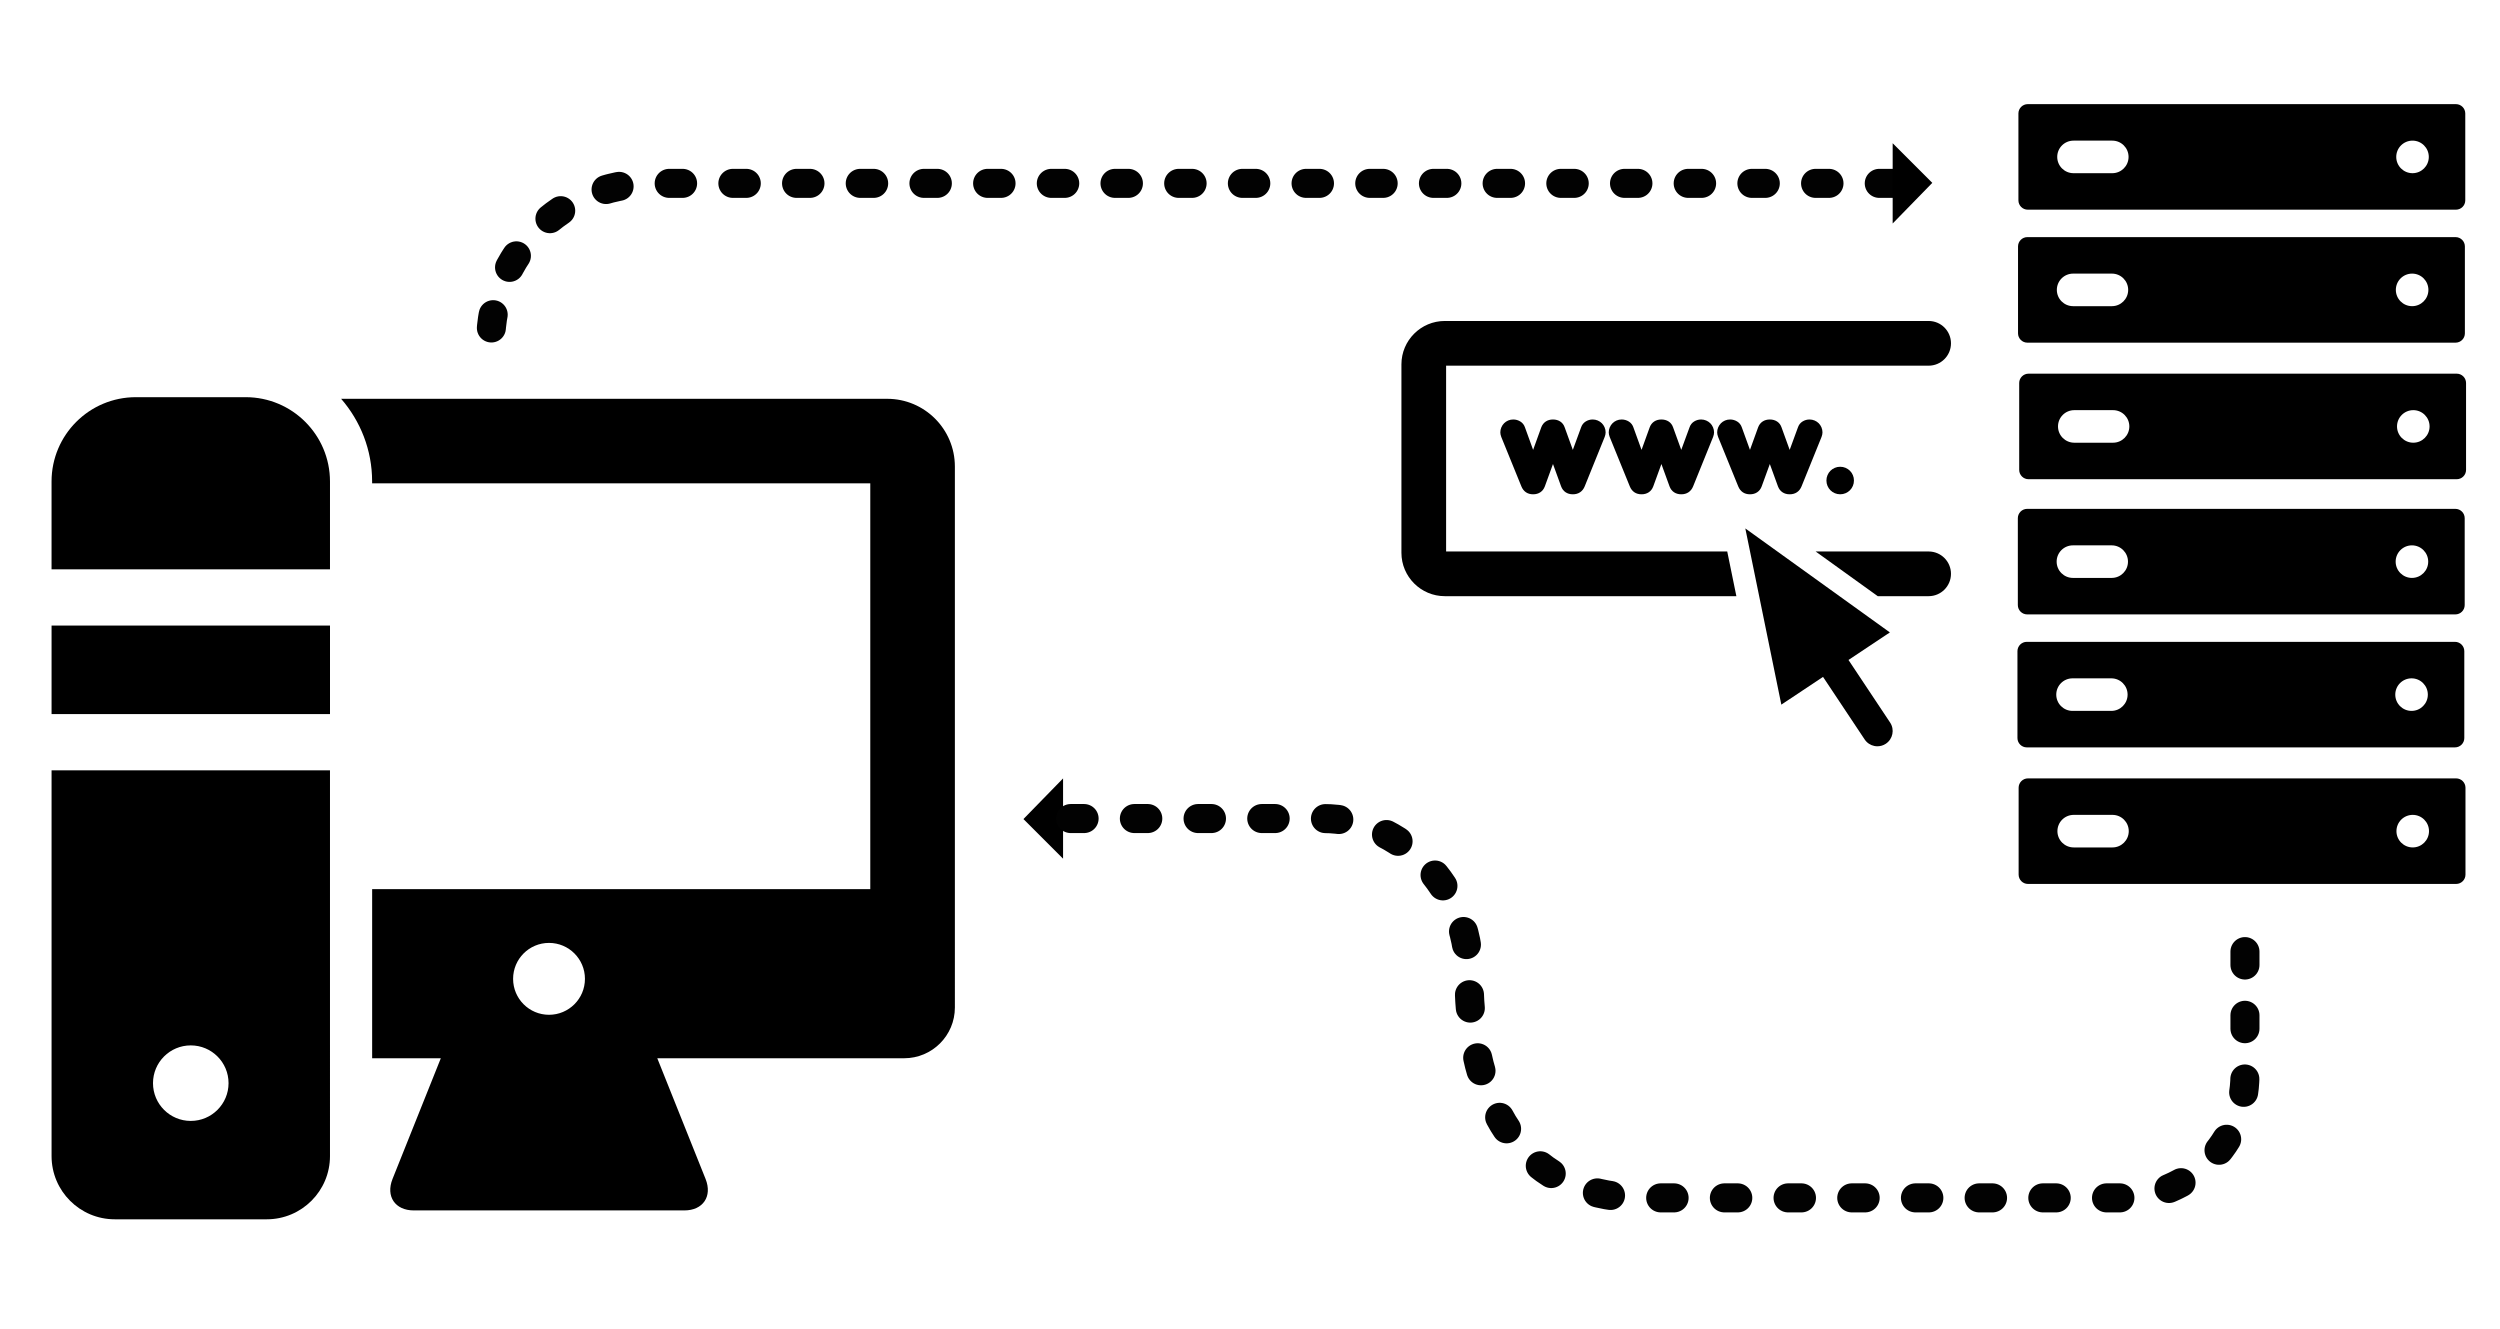 <?xml version="1.0" encoding="utf-8"?>
<!-- Generator: Adobe Illustrator 17.0.0, SVG Export Plug-In . SVG Version: 6.00 Build 0)  -->
<!DOCTYPE svg PUBLIC "-//W3C//DTD SVG 1.1//EN" "http://www.w3.org/Graphics/SVG/1.1/DTD/svg11.dtd">
<svg version="1.1" id="Layer_1" xmlns="http://www.w3.org/2000/svg" xmlns:xlink="http://www.w3.org/1999/xlink" x="0px" y="0px"
	 width="284px" height="151px" viewBox="0 0 284 151" enable-background="new 0 0 284 151" xml:space="preserve">
<g>
	<path d="M27.907,45.119H15.435c-5.29,0-9.579,4.289-9.579,9.579v9.977h31.63v-9.977C37.486,49.408,33.197,45.119,27.907,45.119z"/>
	<rect x="5.858" y="71.064" width="31.63" height="10.056"/>
	<path d="M5.858,131.33c0,3.967,3.216,7.183,7.183,7.183h17.26c3.97,0,7.185-3.216,7.185-7.183V87.508H5.858V131.33z
		 M21.672,118.757c2.368,0,4.291,1.919,4.291,4.291c0,2.368-1.921,4.289-4.291,4.289s-4.291-1.919-4.291-4.289
		S19.3,118.757,21.672,118.757z"/>
	<path d="M100.787,45.304H38.753c2.187,2.521,3.52,5.801,3.52,9.393v0.211h56.591v46.099H42.276v19.211h7.801l-5.488,13.717
		c-0.786,1.974,0.296,3.569,2.415,3.569H77.74c2.121,0,3.201-1.595,2.415-3.569l-5.488-13.717h28.044
		c3.182,0,5.763-2.579,5.763-5.763V52.988C108.469,48.744,105.029,45.304,100.787,45.304z M62.368,115.28
		c-2.255,0-4.08-1.827-4.08-4.082s1.825-4.084,4.08-4.084s4.082,1.829,4.082,4.084S64.621,115.28,62.368,115.28z"/>
</g>
<g>
	<path d="M209.988,74.972l2.362-1.573l2.34-1.556l-16.422-11.814l4.092,20.017l2.375-1.58l2.362-1.571l4.73,7.109
		c0.267,0.399,0.668,0.654,1.103,0.74c0.113,0.023,0.227,0.034,0.343,0.034c0.33,0,0.665-0.094,0.96-0.291
		c0.797-0.532,1.014-1.608,0.484-2.405L209.988,74.972z"/>
	<path d="M164.278,62.648V41.541h54.816c1.401,0,2.538-1.137,2.538-2.539s-1.137-2.539-2.538-2.539H164.13
		c-2.717,0-4.928,2.211-4.928,4.928v21.405c0,2.717,2.211,4.929,4.928,4.929h33.122l-1.038-5.077L164.278,62.648z"/>
	<path d="M219.095,62.648h-12.838l7.057,5.077h5.78c1.401,0,2.538-1.137,2.538-2.539C221.632,63.784,220.496,62.648,219.095,62.648z
		"/>
</g>
<polygon points="120.765,88.428 120.765,97.546 116.263,93.044 "/>
<path fill="none" stroke="#020202" stroke-width="3.299" stroke-linecap="round" stroke-linejoin="round" stroke-miterlimit="10" stroke-dasharray="1.523,5.712" d="
	M121.63,92.987h28.677c8.766,0,16.559,7.793,16.559,17.424c0,18.488,8.762,25.668,19.591,25.668h42.595h11.976
	c7.738,0,13.999-6.261,13.999-13.999v-15.505"/>
<g>
	<path d="M230.35,23.819h48.647c0.582,0,1.058-0.476,1.058-1.058v-9.873c0-0.582-0.476-1.058-1.058-1.058H230.35
		c-0.582,0-1.058,0.476-1.058,1.058v9.874C229.292,23.343,229.768,23.819,230.35,23.819z M274.063,15.976
		c1.021,0,1.849,0.828,1.849,1.85c0,1.021-0.828,1.849-1.849,1.849c-1.022,0-1.85-0.828-1.85-1.849S273.04,15.976,274.063,15.976z
		 M235.551,15.976h4.405c1.021,0,1.849,0.828,1.849,1.85c0,1.021-0.828,1.849-1.849,1.849h-4.405c-1.022,0-1.85-0.828-1.85-1.849
		C233.7,16.805,234.529,15.976,235.551,15.976z"/>
	<path d="M230.306,38.926h48.647c0.582,0,1.058-0.476,1.058-1.058v-9.874c0-0.582-0.476-1.058-1.058-1.058h-48.647
		c-0.582,0-1.058,0.476-1.058,1.058v9.874C229.249,38.449,229.725,38.926,230.306,38.926z M274.018,31.082
		c1.021,0,1.849,0.828,1.849,1.85c0,1.021-0.828,1.849-1.849,1.849c-1.022,0-1.85-0.828-1.85-1.849
		C272.168,31.91,272.997,31.082,274.018,31.082z M235.507,31.082h4.405c1.021,0,1.849,0.828,1.849,1.85
		c0,1.021-0.828,1.849-1.849,1.849h-4.405c-1.022,0-1.85-0.828-1.85-1.849C233.657,31.91,234.486,31.082,235.507,31.082z"/>
	<path d="M279.086,42.449h-48.647c-0.582,0-1.058,0.476-1.058,1.058v9.874c0,0.582,0.476,1.058,1.058,1.058h48.647
		c0.582,0,1.058-0.476,1.058-1.058v-9.874C280.143,42.925,279.667,42.449,279.086,42.449z M240.044,50.292h-4.405
		c-1.022,0-1.85-0.828-1.85-1.849c0-1.022,0.828-1.85,1.85-1.85h4.405c1.021,0,1.849,0.828,1.849,1.85
		C241.892,49.463,241.064,50.292,240.044,50.292z M274.151,50.292c-1.022,0-1.85-0.828-1.85-1.849c0-1.022,0.828-1.85,1.85-1.85
		c1.021,0,1.849,0.828,1.849,1.85C276,49.463,275.171,50.292,274.151,50.292z"/>
</g>
<g>
	<path d="M230.284,69.796h48.647c0.582,0,1.058-0.476,1.058-1.058v-9.874c0-0.582-0.476-1.058-1.058-1.058h-48.647
		c-0.582,0-1.058,0.476-1.058,1.058v9.874C229.226,69.32,229.702,69.796,230.284,69.796z M273.996,61.952
		c1.021,0,1.849,0.828,1.849,1.85c0,1.021-0.828,1.849-1.849,1.849c-1.022,0-1.85-0.828-1.85-1.849
		C272.147,62.781,272.974,61.952,273.996,61.952z M235.485,61.952h4.405c1.021,0,1.849,0.828,1.849,1.85
		c0,1.021-0.828,1.849-1.849,1.849h-4.405c-1.022,0-1.85-0.828-1.85-1.849C233.634,62.781,234.463,61.952,235.485,61.952z"/>
	<path d="M230.24,84.903h48.647c0.582,0,1.058-0.476,1.058-1.058v-9.874c0-0.582-0.476-1.058-1.058-1.058H230.24
		c-0.582,0-1.058,0.476-1.058,1.058v9.874C229.183,84.426,229.659,84.903,230.24,84.903z M273.953,77.059
		c1.021,0,1.849,0.828,1.849,1.85c0,1.021-0.828,1.849-1.849,1.849c-1.022,0-1.85-0.828-1.85-1.849
		C272.103,77.887,272.931,77.059,273.953,77.059z M235.441,77.059h4.405c1.021,0,1.849,0.828,1.849,1.85
		c0,1.021-0.828,1.849-1.849,1.849h-4.405c-1.022,0-1.85-0.828-1.85-1.849C233.591,77.887,234.42,77.059,235.441,77.059z"/>
	<path d="M279.02,88.425h-48.646c-0.582,0-1.058,0.476-1.058,1.058v9.874c0,0.582,0.476,1.058,1.058,1.058h48.647
		c0.582,0,1.058-0.476,1.058-1.058v-9.874C280.078,88.901,279.6,88.425,279.02,88.425z M239.978,96.269h-4.405
		c-1.022,0-1.85-0.828-1.85-1.849c0-1.022,0.828-1.85,1.85-1.85h4.405c1.021,0,1.849,0.828,1.849,1.85
		C241.826,95.44,240.998,96.269,239.978,96.269z M274.086,96.269c-1.022,0-1.85-0.828-1.85-1.849c0-1.022,0.828-1.85,1.85-1.85
		c1.021,0,1.849,0.828,1.849,1.85C275.934,95.44,275.104,96.269,274.086,96.269z"/>
</g>
<path fill="none" stroke="#020202" stroke-width="3.299" stroke-linecap="round" stroke-linejoin="round" stroke-miterlimit="10" stroke-dasharray="1.523,5.712" d="
	M215.007,20.83H82.243h-8.404c-10.002,0-18.096,8.094-18.096,18.096"/>
<polygon points="215.007,25.389 215.007,16.271 219.509,20.773 "/>
<g>
	<path d="M177.245,47.885c0.235,0.154,0.403,0.376,0.503,0.666l0.925,2.556l0.938-2.556c0.1-0.29,0.272-0.512,0.517-0.666
		c0.245-0.154,0.513-0.231,0.803-0.231c0.199,0,0.39,0.039,0.57,0.115c0.182,0.077,0.338,0.182,0.47,0.313
		c0.131,0.131,0.235,0.288,0.313,0.469c0.077,0.182,0.115,0.372,0.115,0.571c0,0.154-0.036,0.326-0.108,0.517l-2.271,5.615
		c-0.118,0.291-0.292,0.512-0.523,0.667s-0.506,0.231-0.822,0.231c-0.317,0-0.592-0.077-0.823-0.231
		c-0.23-0.154-0.4-0.376-0.51-0.667l-0.924-2.542l-0.925,2.542c-0.108,0.291-0.278,0.512-0.51,0.667s-0.506,0.231-0.822,0.231
		c-0.317,0-0.59-0.077-0.816-0.231s-0.398-0.376-0.517-0.667l-2.284-5.615c-0.072-0.19-0.108-0.362-0.108-0.517
		c0-0.199,0.038-0.39,0.115-0.571c0.077-0.181,0.182-0.337,0.313-0.469c0.131-0.131,0.285-0.236,0.462-0.313
		c0.177-0.077,0.369-0.115,0.578-0.115c0.289,0,0.56,0.077,0.809,0.231s0.424,0.376,0.523,0.666l0.925,2.556l0.924-2.556
		c0.109-0.29,0.279-0.512,0.51-0.666c0.231-0.154,0.506-0.231,0.823-0.231C176.732,47.654,177.008,47.731,177.245,47.885z"/>
	<path d="M189.562,47.885c0.235,0.154,0.403,0.376,0.503,0.666l0.925,2.556l0.938-2.556c0.1-0.29,0.272-0.512,0.517-0.666
		c0.245-0.154,0.513-0.231,0.803-0.231c0.199,0,0.39,0.039,0.57,0.115c0.182,0.077,0.338,0.182,0.47,0.313
		c0.131,0.131,0.235,0.288,0.313,0.469c0.077,0.182,0.115,0.372,0.115,0.571c0,0.154-0.036,0.326-0.108,0.517l-2.271,5.615
		c-0.118,0.291-0.292,0.512-0.523,0.667s-0.506,0.231-0.822,0.231c-0.317,0-0.592-0.077-0.823-0.231
		c-0.23-0.154-0.4-0.376-0.51-0.667l-0.924-2.542l-0.925,2.542c-0.108,0.291-0.278,0.512-0.51,0.667s-0.506,0.231-0.822,0.231
		c-0.317,0-0.59-0.077-0.816-0.231s-0.398-0.376-0.517-0.667l-2.284-5.615c-0.072-0.19-0.108-0.362-0.108-0.517
		c0-0.199,0.038-0.39,0.115-0.571c0.077-0.181,0.182-0.337,0.313-0.469c0.131-0.131,0.285-0.236,0.462-0.313
		c0.177-0.077,0.369-0.115,0.578-0.115c0.289,0,0.56,0.077,0.809,0.231s0.424,0.376,0.523,0.666l0.925,2.556l0.924-2.556
		c0.109-0.29,0.279-0.512,0.51-0.666c0.231-0.154,0.506-0.231,0.823-0.231C189.049,47.654,189.326,47.731,189.562,47.885z"/>
	<path d="M201.879,47.885c0.235,0.154,0.403,0.376,0.503,0.666l0.925,2.556l0.938-2.556c0.1-0.29,0.272-0.512,0.517-0.666
		c0.245-0.154,0.513-0.231,0.803-0.231c0.199,0,0.39,0.039,0.57,0.115c0.182,0.077,0.338,0.182,0.47,0.313
		c0.131,0.131,0.235,0.288,0.313,0.469c0.077,0.182,0.115,0.372,0.115,0.571c0,0.154-0.036,0.326-0.108,0.517l-2.271,5.615
		c-0.118,0.291-0.292,0.512-0.523,0.667s-0.506,0.231-0.822,0.231c-0.317,0-0.592-0.077-0.823-0.231
		c-0.23-0.154-0.4-0.376-0.51-0.667l-0.924-2.542l-0.925,2.542c-0.108,0.291-0.278,0.512-0.51,0.667s-0.506,0.231-0.822,0.231
		c-0.317,0-0.59-0.077-0.816-0.231s-0.398-0.376-0.517-0.667l-2.284-5.615c-0.072-0.19-0.108-0.362-0.108-0.517
		c0-0.199,0.038-0.39,0.115-0.571c0.077-0.181,0.182-0.337,0.313-0.469c0.131-0.131,0.285-0.236,0.462-0.313
		c0.177-0.077,0.369-0.115,0.578-0.115c0.289,0,0.56,0.077,0.809,0.231s0.424,0.376,0.523,0.666l0.925,2.556l0.924-2.556
		c0.109-0.29,0.279-0.512,0.51-0.666c0.231-0.154,0.506-0.231,0.823-0.231C201.367,47.654,201.643,47.731,201.879,47.885z"/>
	<path d="M209.657,53.146c0.19,0.082,0.355,0.193,0.496,0.333s0.252,0.306,0.333,0.496c0.082,0.19,0.122,0.394,0.122,0.612
		c0,0.217-0.04,0.421-0.122,0.612c-0.081,0.19-0.192,0.356-0.333,0.496c-0.141,0.141-0.306,0.251-0.496,0.333
		s-0.395,0.123-0.612,0.123c-0.217,0-0.421-0.041-0.611-0.123s-0.355-0.192-0.496-0.333c-0.141-0.14-0.252-0.306-0.333-0.496
		c-0.082-0.19-0.123-0.395-0.123-0.612c0-0.218,0.041-0.421,0.123-0.612c0.081-0.19,0.192-0.355,0.333-0.496
		s0.306-0.251,0.496-0.333c0.19-0.082,0.395-0.122,0.611-0.122C209.262,53.024,209.466,53.065,209.657,53.146z"/>
</g>
</svg>
